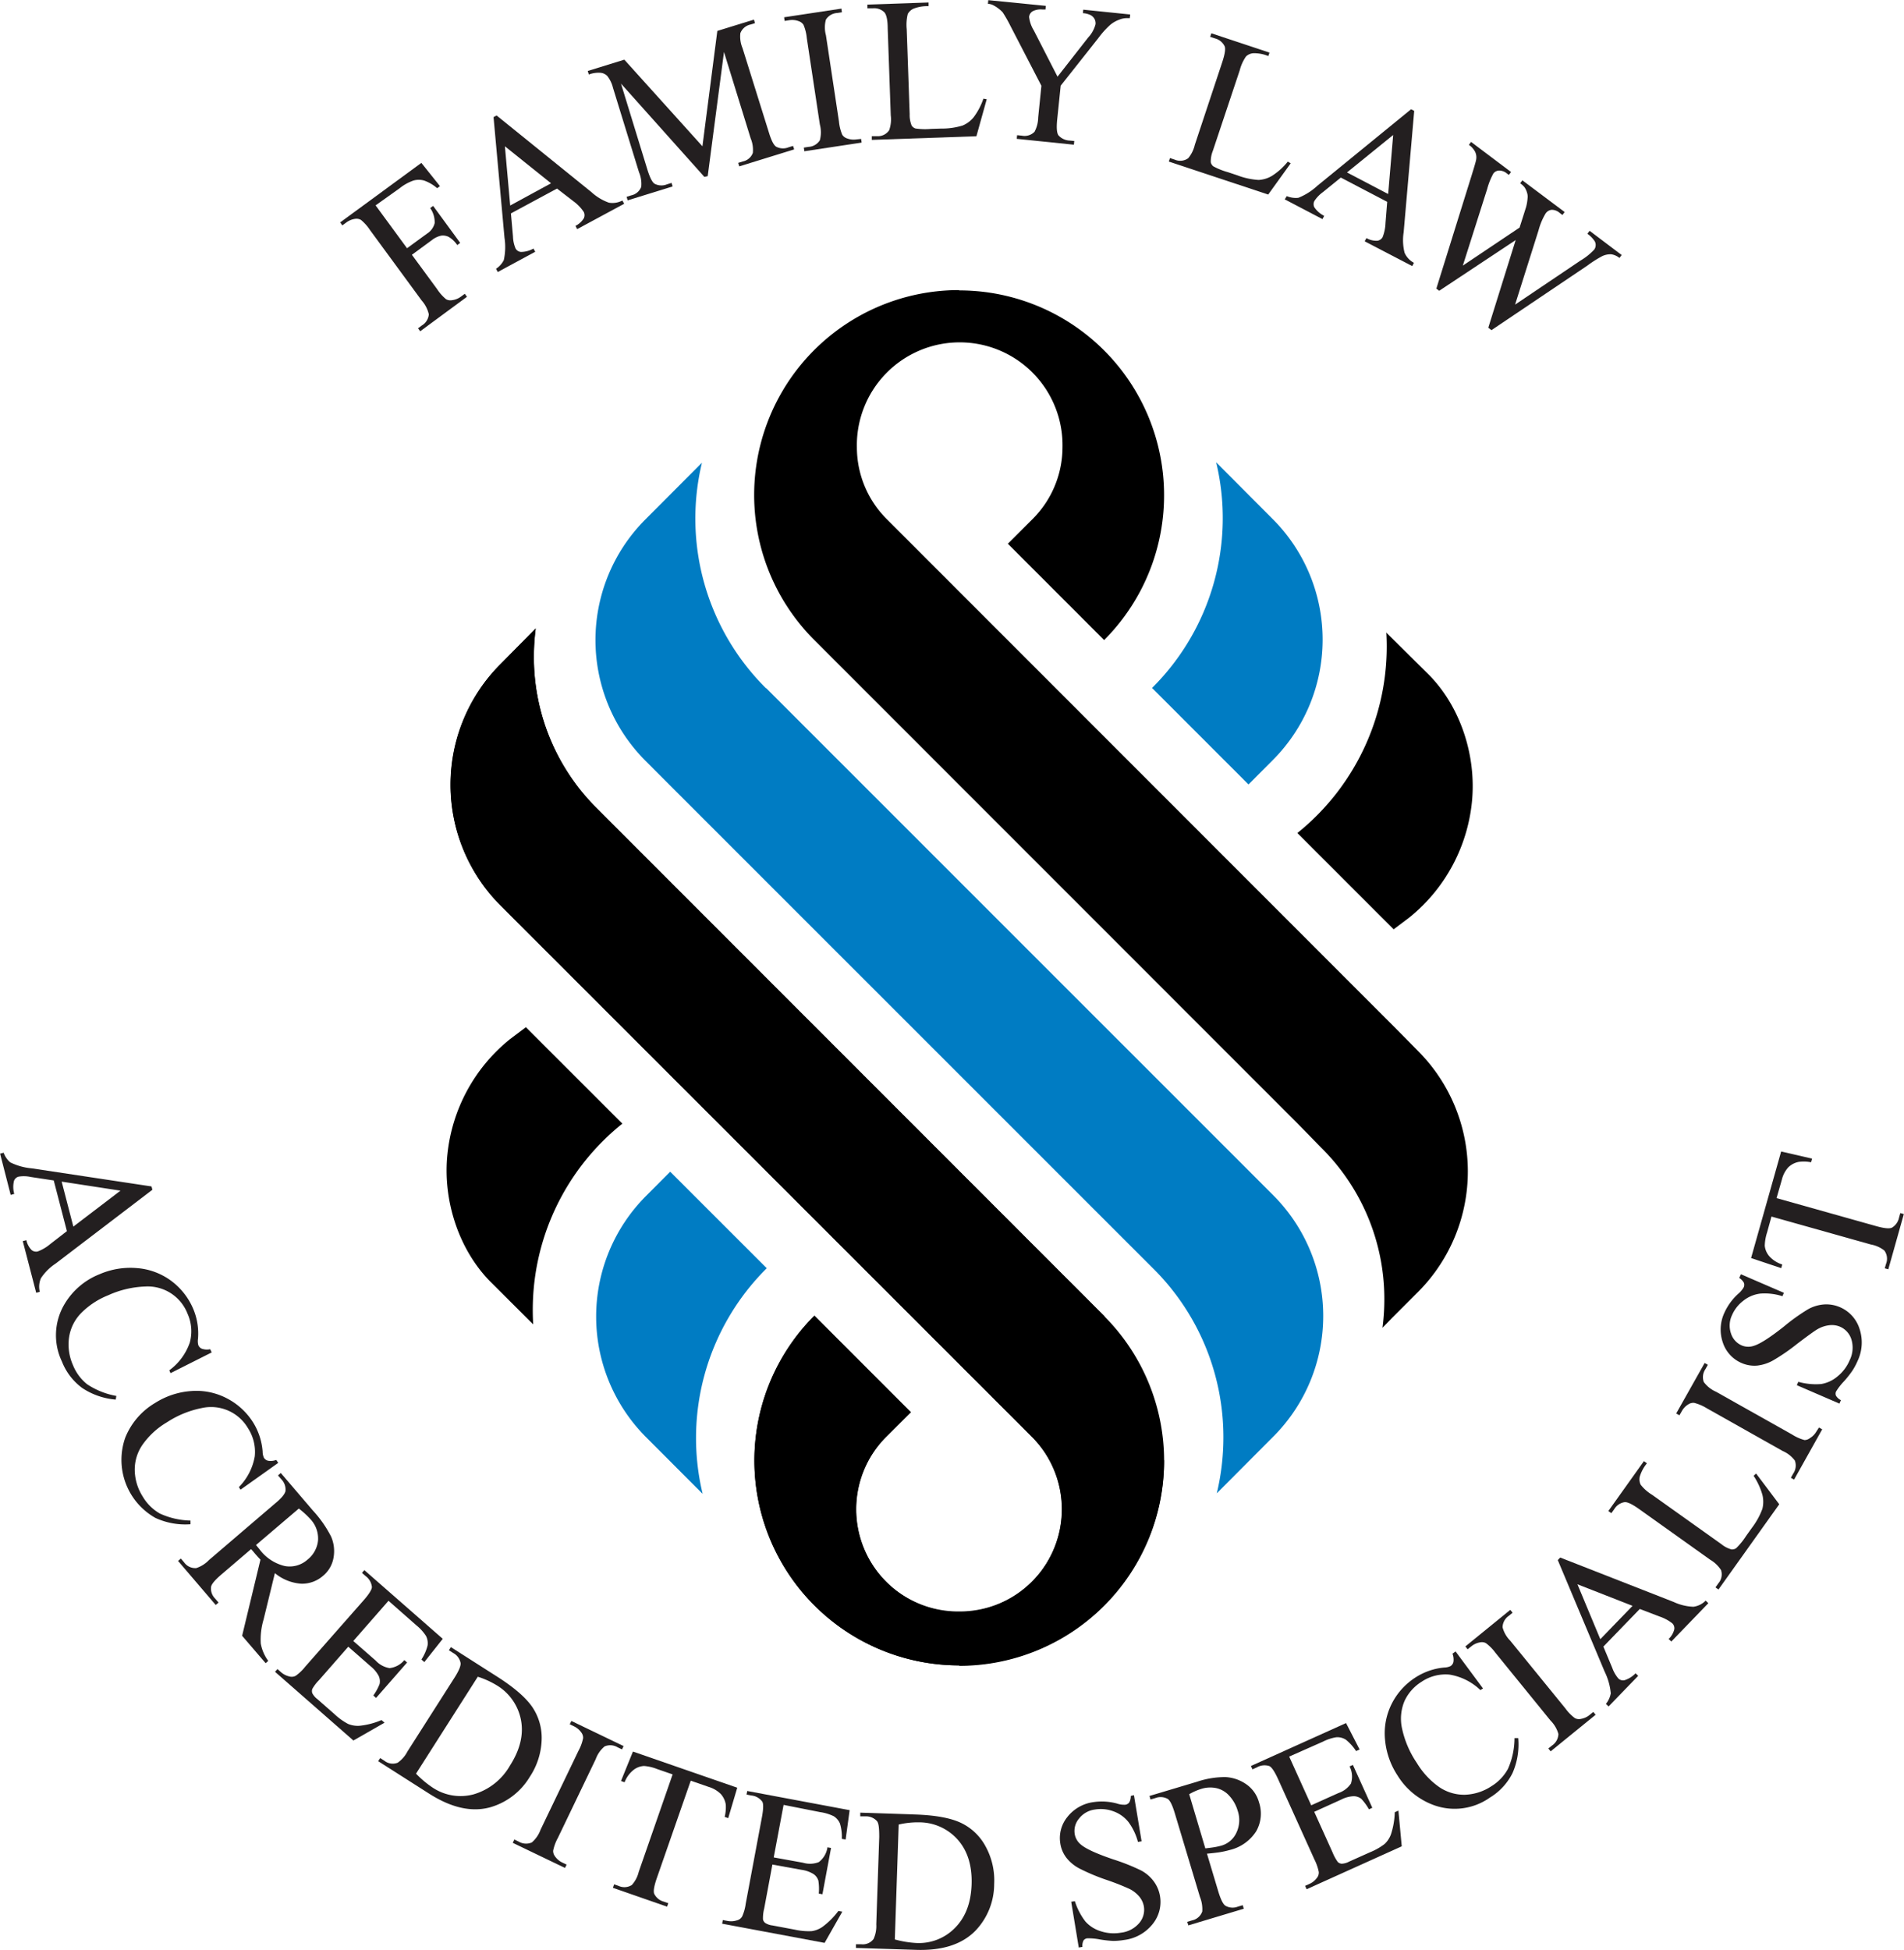 <svg id="e6435d21-d15f-4e49-a3c2-0323f3ca2bf3" data-name="Artwork" xmlns="http://www.w3.org/2000/svg" viewBox="0 0 360.32 368.98"><path d="M188.56,130.75l5.95,8.11,3.76-2.75a3.32,3.32,0,0,0,1.47-2,4.64,4.64,0,0,0-.85-2.85l.56-.41,5.12,7-.56.41a5.06,5.06,0,0,0-1.61-1.54,2.43,2.43,0,0,0-1.44-.24,4.29,4.29,0,0,0-1.77.86l-3.76,2.76,4.76,6.48a8.52,8.52,0,0,0,1.71,1.93,1.66,1.66,0,0,0,1.12.18,3.5,3.5,0,0,0,1.67-.66l.75-.55.41.57L197,154.57l-.41-.56.73-.54a2.72,2.72,0,0,0,1.31-2.1,5.87,5.87,0,0,0-1.35-2.62l-9.78-13.33a8.64,8.64,0,0,0-1.71-1.92,1.7,1.7,0,0,0-1.11-.2A3.63,3.63,0,0,0,183,134l-.73.54-.41-.57,15.36-11.26,3.52,4.4-.53.39a7.68,7.68,0,0,0-2.48-1.45,3.71,3.71,0,0,0-2,0,8.84,8.84,0,0,0-2.61,1.45Z" transform="translate(-117.48 -91.89)" style="fill:#231f20"/><path d="M222.89,127.57l-8.72,4.7.39,4.38a6.3,6.3,0,0,0,.49,2.26,1.29,1.29,0,0,0,1,.65,4.9,4.9,0,0,0,2.39-.64l.33.61-7.09,3.83-.33-.61a4.3,4.3,0,0,0,1.47-1.64,11.53,11.53,0,0,0,.13-4.25l-2.07-22.81.58-.31,17.94,14.5a9.7,9.7,0,0,0,3.31,2,4,4,0,0,0,2.55-.41l.34.62-8.89,4.79-.33-.61a3.88,3.88,0,0,0,1.58-1.43,1.37,1.37,0,0,0,0-1.19,7.87,7.87,0,0,0-1.91-2Zm-1.13-1-8.73-7,1,11.21Z" transform="translate(-117.48 -91.89)" style="fill:#231f20"/><path d="M250.78,125.36,235,107.71,240,124c.47,1.5.92,2.39,1.36,2.66a2.77,2.77,0,0,0,2.34.11l.87-.27.2.67-8.51,2.63-.2-.67.86-.27a2.6,2.6,0,0,0,1.91-1.61,5.62,5.62,0,0,0-.42-2.76l-4.93-16a5.77,5.77,0,0,0-1.09-2.24,2.06,2.06,0,0,0-1.19-.58,5.14,5.14,0,0,0-2.29.32l-.2-.67,6.92-2.14,14.78,16.39,2.82-21.83,6.93-2.14.2.67-.85.26a2.64,2.64,0,0,0-1.92,1.63A5.67,5.67,0,0,0,258,101L263,117c.46,1.5.92,2.38,1.37,2.65a2.77,2.77,0,0,0,2.34.11l.85-.26.21.66-10.39,3.21-.2-.66.86-.27a2.55,2.55,0,0,0,1.91-1.62,5.66,5.66,0,0,0-.41-2.75l-5.05-16.34-3.08,23.49Z" transform="translate(-117.48 -91.89)" style="fill:#231f20"/><path d="M280.44,118.18l.1.69-10.84,1.64-.1-.69.89-.14a2.7,2.7,0,0,0,2.14-1.25,5.78,5.78,0,0,0,0-3l-2.47-16.34a8.48,8.48,0,0,0-.62-2.5,1.73,1.73,0,0,0-.89-.69,3.52,3.52,0,0,0-1.78-.19l-.9.14-.1-.69,10.84-1.64.1.69-.91.14a2.68,2.68,0,0,0-2.12,1.25,5.58,5.58,0,0,0,0,2.95l2.47,16.34a8.48,8.48,0,0,0,.62,2.5,1.74,1.74,0,0,0,.91.69,3.57,3.57,0,0,0,1.77.19Z" transform="translate(-117.48 -91.89)" style="fill:#231f20"/><path d="M303.58,110.56l.63.11-1.95,7-19.8.69,0-.7,1,0a2.57,2.57,0,0,0,2.29-1.13,6.12,6.12,0,0,0,.3-2.81l-.58-16.5c0-1.6-.26-2.59-.63-3a2.76,2.76,0,0,0-2.21-.76l-1,0,0-.7,11.58-.4,0,.7a7.1,7.1,0,0,0-2.85.47,2.35,2.35,0,0,0-1.09,1,8.55,8.55,0,0,0-.2,2.9l.56,16.07a5.27,5.27,0,0,0,.37,2.14,1.37,1.37,0,0,0,.72.56,12.54,12.54,0,0,0,2.95.08l1.87-.06a13.42,13.42,0,0,0,4.11-.58,5.27,5.27,0,0,0,2.12-1.61A12.59,12.59,0,0,0,303.58,110.56Z" transform="translate(-117.48 -91.89)" style="fill:#231f20"/><path d="M322.48,93.72l8.88.91-.07.69-.49,0a3.79,3.79,0,0,0-1.47.28,5.6,5.6,0,0,0-1.83,1.07,16.58,16.58,0,0,0-2.17,2.43l-7.12,9-.66,6.39c-.16,1.56-.08,2.55.23,3a3,3,0,0,0,2.17,1l.83.08-.07.7-10.82-1.11.07-.69.91.09a2.62,2.62,0,0,0,2.39-.74,5.94,5.94,0,0,0,.69-2.7l.61-6-5.89-11.38a24.92,24.92,0,0,0-1.44-2.52,6.68,6.68,0,0,0-1.72-1.31,2.49,2.49,0,0,0-1.07-.3l.07-.69L315.4,93l-.07.69-.56,0a3.36,3.36,0,0,0-1.67.24,1.37,1.37,0,0,0-.87,1.17,6.17,6.17,0,0,0,.9,2.56l4.48,8.74L323.4,99a5.81,5.81,0,0,0,1.4-2.51,1.78,1.78,0,0,0-.18-1,1.82,1.82,0,0,0-.71-.72,3.82,3.82,0,0,0-1.5-.39Z" transform="translate(-117.48 -91.89)" style="fill:#231f20"/><path d="M361.19,122.47l.55.32-4.26,5.91-18.81-6.24.22-.66.91.3a2.59,2.59,0,0,0,2.54-.27,6.08,6.08,0,0,0,1.25-2.53l5.2-15.67c.5-1.52.65-2.52.44-3a2.78,2.78,0,0,0-1.82-1.47l-.91-.3.22-.67,11,3.65-.22.66a7,7,0,0,0-2.84-.54,2.27,2.27,0,0,0-1.37.6,8.08,8.08,0,0,0-1.2,2.64L347,120.44a5.4,5.4,0,0,0-.39,2.14,1.36,1.36,0,0,0,.48.78,12.89,12.89,0,0,0,2.74,1.1l1.77.59a13.65,13.65,0,0,0,4.06.89,5.46,5.46,0,0,0,2.54-.78A12.4,12.4,0,0,0,361.19,122.47Z" transform="translate(-117.48 -91.89)" style="fill:#231f20"/><path d="M380,130.08l-8.78-4.59-3.41,2.77a6.31,6.31,0,0,0-1.6,1.68,1.3,1.3,0,0,0,0,1.17,4.87,4.87,0,0,0,1.86,1.62l-.32.62-7.14-3.74L361,129a4.4,4.4,0,0,0,2.18.32,11.62,11.62,0,0,0,3.6-2.28l17.74-14.48.59.31-2,23a9.69,9.69,0,0,0,.18,3.85,3.94,3.94,0,0,0,1.77,1.9l-.32.62-9-4.69.33-.61a3.81,3.81,0,0,0,2.06.5,1.33,1.33,0,0,0,1-.68,8.07,8.07,0,0,0,.55-2.68Zm.18-1.48.95-11.17-8.74,7.09Z" transform="translate(-117.48 -91.89)" style="fill:#231f20"/><path d="M424.37,140.14l-.42.56a3.26,3.26,0,0,0-1.51-.69,3.58,3.58,0,0,0-1.76.35,22.79,22.79,0,0,0-2.84,1.81l-18.11,12.19-.6-.46,5.18-16.58-14.47,9.59-.54-.41L396,125c.5-1.61.78-2.57.83-2.89a2.41,2.41,0,0,0-.18-1.47,3.61,3.61,0,0,0-1.19-1.34l.41-.56,7.57,5.7-.42.55-.36-.27a2.28,2.28,0,0,0-1.49-.56,1.41,1.41,0,0,0-1.08.56,13.12,13.12,0,0,0-1.17,2.93l-4.61,14.5,10.74-7.2.69-2.17.55-1.74a9.38,9.38,0,0,0,.29-1.86,2.38,2.38,0,0,0-.12-.84,3.57,3.57,0,0,0-.46-1,3.65,3.65,0,0,0-.84-.77l.42-.56,8,6-.42.56-.54-.41a2.26,2.26,0,0,0-1.51-.57,1.59,1.59,0,0,0-1.13.69,12.24,12.24,0,0,0-1.34,3.19l-4.44,14.06,12.37-8.33a11.7,11.7,0,0,0,2.61-2.09,1.46,1.46,0,0,0,.27-.82,1.39,1.39,0,0,0-.23-.83,5.44,5.44,0,0,0-1.34-1.34l.42-.56Z" transform="translate(-117.48 -91.89)" style="fill:#231f20"/><path d="M130.14,324.84l-2.49-9.59-4.35-.66a6.07,6.07,0,0,0-2.31-.06,1.28,1.28,0,0,0-.86.8,4.83,4.83,0,0,0,.05,2.47l-.68.18-2-7.8.67-.18a4.24,4.24,0,0,0,1.24,1.82,11.48,11.48,0,0,0,4.09,1.14l22.65,3.42.17.63-18.36,14a9.67,9.67,0,0,0-2.73,2.73,4,4,0,0,0-.22,2.58l-.68.18-2.54-9.77.68-.18a3.74,3.74,0,0,0,1,1.87,1.32,1.32,0,0,0,1.16.26,8,8,0,0,0,2.35-1.39Zm1.22-.86,8.92-6.8-11.13-1.71Z" transform="translate(-117.48 -91.89)" style="fill:#231f20"/><path d="M157.54,347.79l-7.79,3.92-.23-.54a10.93,10.93,0,0,0,3.88-5.26,8.09,8.09,0,0,0-.44-5.47,8.07,8.07,0,0,0-8-5.12,18.42,18.42,0,0,0-7,1.65,15,15,0,0,0-5.11,3.36,8.31,8.31,0,0,0-2.3,4.61,9.62,9.62,0,0,0,.73,5.23,8.84,8.84,0,0,0,2.69,3.64,14.54,14.54,0,0,0,5.53,2.21l-.12.69a13.4,13.4,0,0,1-6.35-2.2,11.34,11.34,0,0,1-3.83-5,11.51,11.51,0,0,1,.52-10.91,13.46,13.46,0,0,1,6.6-5.61,14.66,14.66,0,0,1,7.16-1.15,12.45,12.45,0,0,1,6.42,2.42,12.83,12.83,0,0,1,4.18,5.37,12,12,0,0,1,.87,5.58,2.9,2.9,0,0,0,.06,1.2,1.24,1.24,0,0,0,.67.68,2.93,2.93,0,0,0,1.58.09Z" transform="translate(-117.48 -91.89)" style="fill:#231f20"/><path d="M170.13,368.69,163,373.76l-.31-.49a10.94,10.94,0,0,0,3-5.8,8.2,8.2,0,0,0-1.28-5.34,8.09,8.09,0,0,0-8.73-3.82,18.62,18.62,0,0,0-6.61,2.7,14.84,14.84,0,0,0-4.53,4.12,8.25,8.25,0,0,0-1.56,4.9,9.57,9.57,0,0,0,1.53,5.06,8.82,8.82,0,0,0,3.22,3.18,14.56,14.56,0,0,0,5.8,1.33v.7a13.52,13.52,0,0,1-6.62-1.19,12.6,12.6,0,0,1-5.72-15.21,13.44,13.44,0,0,1,5.66-6.56,14.6,14.6,0,0,1,6.89-2.25,12.45,12.45,0,0,1,6.72,1.41,12.83,12.83,0,0,1,5,4.66,12.2,12.2,0,0,1,1.72,5.37,2.88,2.88,0,0,0,.24,1.18,1.27,1.27,0,0,0,.77.57,3,3,0,0,0,1.58-.15Z" transform="translate(-117.48 -91.89)" style="fill:#231f20"/><path d="M167.75,406.59l-4.45-5.19L166.77,387c-.44-.47-.79-.86-1.05-1.16l-.34-.41L165,385l-5.65,4.83c-1.22,1.05-1.87,1.83-1.93,2.35a2.67,2.67,0,0,0,.77,2.18l.65.76-.54.45-7.12-8.33.53-.45.62.73a2.57,2.57,0,0,0,2.31,1.07,5.89,5.89,0,0,0,2.37-1.5l12.56-10.75c1.23-1,1.87-1.83,1.94-2.35a2.78,2.78,0,0,0-.79-2.2l-.63-.73.53-.46,6.06,7.09a22,22,0,0,1,3.46,4.95,6.89,6.89,0,0,1,.47,3.92,5.67,5.67,0,0,1-2,3.5,6,6,0,0,1-4.11,1.49,8.73,8.73,0,0,1-5-2l-2.14,8.78a13.14,13.14,0,0,0-.53,4.55,7.86,7.86,0,0,0,1.41,3.27Zm-1.82-22.36.39.48.28.34a8.34,8.34,0,0,0,4.79,3.16,5.07,5.07,0,0,0,4.28-1.21,5.29,5.29,0,0,0,2-3.67,5.37,5.37,0,0,0-1.45-4,16.57,16.57,0,0,0-2.19-2Z" transform="translate(-117.48 -91.89)" style="fill:#231f20"/><path d="M191,394.78l-6.66,7.61,4.23,3.7a4.55,4.55,0,0,0,2.63,1.43A4.22,4.22,0,0,0,194,406l.52.46-5.87,6.7-.52-.46a9.83,9.83,0,0,0,1.18-2.15,2.39,2.39,0,0,0-.15-1.52,5.79,5.79,0,0,0-1.54-1.85l-4.23-3.71-5.56,6.35a7.51,7.51,0,0,0-1.25,1.65,1.19,1.19,0,0,0,0,.79,3.28,3.28,0,0,0,.94,1.11l3.26,2.86a11.81,11.81,0,0,0,2.57,1.85,4.77,4.77,0,0,0,2.2.35,14.27,14.27,0,0,0,4.13-1.08l.57.5-5.89,3.37-14.83-13,.46-.52.68.6a3.65,3.65,0,0,0,1.58.8,1.58,1.58,0,0,0,1.21-.14,8.75,8.75,0,0,0,1.79-1.72l11-12.5c1.07-1.22,1.61-2.08,1.61-2.58a2.93,2.93,0,0,0-1.2-2.06l-.68-.6.45-.52,14.84,13-3.49,4.4-.55-.49a8.73,8.73,0,0,0,1.17-2.66,3,3,0,0,0-.31-1.81,8.57,8.57,0,0,0-1.82-2Z" transform="translate(-117.48 -91.89)" style="fill:#231f20"/><path d="M189.05,425.13l.38-.59.81.52a2.54,2.54,0,0,0,2.5.36,5.88,5.88,0,0,0,1.85-2.13l8.89-13.94c.86-1.35,1.24-2.29,1.16-2.82a2.73,2.73,0,0,0-1.4-1.87l-.81-.52.38-.59,8.78,5.6q4.84,3.09,6.66,5.79a10.39,10.39,0,0,1,1.73,6.25,13.42,13.42,0,0,1-2.24,6.9,12.87,12.87,0,0,1-7.54,5.78q-5.22,1.41-11.5-2.59Zm7.16,2.36a18.79,18.79,0,0,0,3.1,2.61,9.51,9.51,0,0,0,7.78,1.31,11.7,11.7,0,0,0,6.92-5.48q2.85-4.47,2.06-8.6a9.81,9.81,0,0,0-4.61-6.57,16.5,16.5,0,0,0-3.56-1.61Z" transform="translate(-117.48 -91.89)" style="fill:#231f20"/><path d="M224.71,444.7l-.31.63-9.88-4.75.3-.63.82.4a2.76,2.76,0,0,0,2.48.16,5.76,5.76,0,0,0,1.66-2.42l7.16-14.9a8.51,8.51,0,0,0,.89-2.42,1.67,1.67,0,0,0-.34-1.07,3.63,3.63,0,0,0-1.37-1.16l-.82-.39.31-.63,9.88,4.75-.3.63-.84-.4a2.69,2.69,0,0,0-2.46-.16,5.58,5.58,0,0,0-1.68,2.42l-7.16,14.9a8.4,8.4,0,0,0-.89,2.42,1.68,1.68,0,0,0,.36,1.07,3.47,3.47,0,0,0,1.35,1.15Z" transform="translate(-117.48 -91.89)" style="fill:#231f20"/><path d="M257,430.15l-1.71,5.76-.67-.24a7.65,7.65,0,0,0,.21-2.32,3.87,3.87,0,0,0-.94-2A5.48,5.48,0,0,0,251.6,430l-3.4-1.18-6.43,18.46c-.51,1.49-.68,2.47-.48,2.95a2.81,2.81,0,0,0,1.82,1.48l.84.29-.23.66-10.25-3.57.23-.66.85.3a2.61,2.61,0,0,0,2.5-.17,5.63,5.63,0,0,0,1.3-2.47l6.42-18.46-2.9-1a8.39,8.39,0,0,0-2.5-.59,3.47,3.47,0,0,0-2,.75,5.46,5.46,0,0,0-1.69,2.33l-.68-.24,2.26-5.57Z" transform="translate(-117.48 -91.89)" style="fill:#231f20"/><path d="M265.77,433.4l-1.87,9.94,5.53,1a4.6,4.6,0,0,0,3-.11,4.27,4.27,0,0,0,1.64-2.8l.68.12-1.63,8.76-.69-.13a9.9,9.9,0,0,0-.08-2.45,2.33,2.33,0,0,0-.9-1.23,5.78,5.78,0,0,0-2.27-.81l-5.53-1L262.1,453a7.45,7.45,0,0,0-.23,2.06,1.17,1.17,0,0,0,.41.67,3.2,3.2,0,0,0,1.37.48l4.26.8a12,12,0,0,0,3.16.28,4.7,4.7,0,0,0,2.07-.82,14.52,14.52,0,0,0,3-3l.74.14-3.35,5.9-19.39-3.63.13-.69.89.17a3.55,3.55,0,0,0,1.77-.11,1.56,1.56,0,0,0,1-.74,8.7,8.7,0,0,0,.67-2.39l3.06-16.34c.3-1.6.32-2.61.07-3a2.91,2.91,0,0,0-2.08-1.16l-.89-.17.13-.68,19.38,3.63-.76,5.56-.72-.13a8.84,8.84,0,0,0-.35-2.89,3,3,0,0,0-1.19-1.4,8.62,8.62,0,0,0-2.56-.77Z" transform="translate(-117.48 -91.89)" style="fill:#231f20"/><path d="M279.46,460.47l0-.7,1,0a2.54,2.54,0,0,0,2.34-1,5.92,5.92,0,0,0,.51-2.78l.56-16.52c0-1.6-.09-2.6-.43-3a2.76,2.76,0,0,0-2.16-.9l-1,0,0-.7,10.41.35c3.82.13,6.72.66,8.68,1.6a10.32,10.32,0,0,1,4.66,4.5,13.35,13.35,0,0,1,1.59,7.08,12.78,12.78,0,0,1-3.55,8.81q-3.78,3.87-11.23,3.62Zm7.36-1.61a19.27,19.27,0,0,0,4,.67,9.55,9.55,0,0,0,7.36-2.83c2-2,3.05-4.73,3.17-8.24s-.75-6.35-2.6-8.45a9.76,9.76,0,0,0-7.31-3.31,15.81,15.81,0,0,0-3.89.42Z" transform="translate(-117.48 -91.89)" style="fill:#231f20"/><path d="M332.07,431.56l1.45,8.73-.69.12A11.08,11.08,0,0,0,331,436.6a6.37,6.37,0,0,0-2.86-2,6.86,6.86,0,0,0-3.46-.32,4.52,4.52,0,0,0-3,1.71,3.61,3.61,0,0,0-.82,2.9,3.22,3.22,0,0,0,1.15,2q1.38,1.2,6.11,2.81a39.19,39.19,0,0,1,5.31,2.11,7.16,7.16,0,0,1,2.39,2.06,6.48,6.48,0,0,1,1.18,2.77,6.63,6.63,0,0,1-1.4,5.32,8.15,8.15,0,0,1-5.38,3,13,13,0,0,1-2.1.18,21.58,21.58,0,0,1-2.5-.28,11.33,11.33,0,0,0-2.4-.21,1,1,0,0,0-.69.4,2.27,2.27,0,0,0-.21,1.22l-.69.12-1.43-8.66.69-.11a12.44,12.44,0,0,0,2,3.85,6.4,6.4,0,0,0,2.88,1.83,7.88,7.88,0,0,0,3.84.28,5.34,5.34,0,0,0,3.48-1.84,3.86,3.86,0,0,0,.86-3.13,4,4,0,0,0-.82-1.8,5.82,5.82,0,0,0-1.88-1.5,45.92,45.92,0,0,0-4.37-1.72,38.85,38.85,0,0,1-5.08-2.13,7.63,7.63,0,0,1-2.47-2,5.9,5.9,0,0,1-1.19-2.74,6.31,6.31,0,0,1,1.31-5,7.54,7.54,0,0,1,5-2.85,10.83,10.83,0,0,1,4.43.28,4.21,4.21,0,0,0,1.54.22,1.11,1.11,0,0,0,.75-.42,2.36,2.36,0,0,0,.3-1.24Z" transform="translate(-117.48 -91.89)" style="fill:#231f20"/><path d="M345.89,442.63l2.14,7.14c.47,1.54.92,2.45,1.37,2.72a2.72,2.72,0,0,0,2.32.17l.94-.28.2.67-10.5,3.15-.2-.67.92-.28a2.59,2.59,0,0,0,1.92-1.68,6.22,6.22,0,0,0-.44-2.76L339.81,435q-.69-2.31-1.35-2.73a2.75,2.75,0,0,0-2.33-.16l-.92.27-.2-.67,9-2.69a16.66,16.66,0,0,1,5.39-.88,7.57,7.57,0,0,1,3.89,1.33,6.1,6.1,0,0,1,2.44,3.42,6.73,6.73,0,0,1-.51,5.48,8.19,8.19,0,0,1-5,3.56,17.9,17.9,0,0,1-2,.44C347.5,442.47,346.73,442.56,345.89,442.63Zm-.31-1c.68-.08,1.27-.15,1.79-.24a12.9,12.9,0,0,0,1.29-.29,4.49,4.49,0,0,0,2.8-2.43,5.53,5.53,0,0,0,.24-4.18,7.07,7.07,0,0,0-1.54-2.76,4.63,4.63,0,0,0-2.45-1.49,5.62,5.62,0,0,0-2.92.14,10.76,10.76,0,0,0-2.26,1Z" transform="translate(-117.48 -91.89)" style="fill:#231f20"/><path d="M361.45,424.26l4.17,9.22,5.12-2.31a4.64,4.64,0,0,0,2.4-1.81,4.26,4.26,0,0,0-.26-3.24l.63-.28,3.67,8.11-.64.29a10.1,10.1,0,0,0-1.46-2,2.38,2.38,0,0,0-1.45-.48,5.64,5.64,0,0,0-2.32.63l-5.12,2.32,3.47,7.68a8.24,8.24,0,0,0,1,1.83,1.19,1.19,0,0,0,.72.31,3.2,3.2,0,0,0,1.4-.39l4-1.79a11.59,11.59,0,0,0,2.75-1.57A4.73,4.73,0,0,0,380.7,439a14.63,14.63,0,0,0,.73-4.21l.69-.31.63,6.76-18,8.12-.29-.64.83-.37a3.52,3.52,0,0,0,1.38-1.1,1.58,1.58,0,0,0,.38-1.16,9.28,9.28,0,0,0-.82-2.35l-6.85-15.15c-.67-1.48-1.23-2.32-1.68-2.53a2.93,2.93,0,0,0-2.38.25l-.82.37-.29-.64,18-8.12,2.57,5-.67.3a9.11,9.11,0,0,0-1.94-2.16,3,3,0,0,0-1.78-.46,8.48,8.48,0,0,0-2.54.83Z" transform="translate(-117.48 -91.89)" style="fill:#231f20"/><path d="M392.94,404.37l5.19,7-.49.31a11,11,0,0,0-5.85-2.93,8.1,8.1,0,0,0-5.31,1.37,8.47,8.47,0,0,0-3.18,3.57,8.61,8.61,0,0,0-.5,5.22,18.52,18.52,0,0,0,2.81,6.56A15,15,0,0,0,389.8,430a8.34,8.34,0,0,0,4.93,1.48,9.66,9.66,0,0,0,5-1.62,8.76,8.76,0,0,0,3.12-3.27,14.37,14.37,0,0,0,1.24-5.83h.7a13.4,13.4,0,0,1-1.08,6.63,11.35,11.35,0,0,1-4.28,4.63,11.54,11.54,0,0,1-10.84,1.34,13.47,13.47,0,0,1-6.65-5.55,14.65,14.65,0,0,1-2.36-6.85,12.4,12.4,0,0,1,1.3-6.74,12.73,12.73,0,0,1,4.58-5,12,12,0,0,1,5.34-1.81,2.92,2.92,0,0,0,1.18-.27,1.24,1.24,0,0,0,.55-.78,3,3,0,0,0-.18-1.57Z" transform="translate(-117.48 -91.89)" style="fill:#231f20"/><path d="M419,415.81l.44.54-8.51,6.92-.44-.54.71-.57a2.73,2.73,0,0,0,1.2-2.17,5.79,5.79,0,0,0-1.49-2.54l-10.43-12.83a8.35,8.35,0,0,0-1.81-1.83,1.65,1.65,0,0,0-1.11-.14,3.53,3.53,0,0,0-1.63.74l-.71.57-.43-.54,8.5-6.92.44.54-.72.59a2.7,2.7,0,0,0-1.18,2.16,5.59,5.59,0,0,0,1.46,2.55l10.44,12.82a8.23,8.23,0,0,0,1.81,1.84,1.69,1.69,0,0,0,1.12.13,3.52,3.52,0,0,0,1.62-.73Z" transform="translate(-117.48 -91.89)" style="fill:#231f20"/><path d="M427.8,396.33l-6.89,7.12,1.69,4.05a6.27,6.27,0,0,0,1.16,2,1.29,1.29,0,0,0,1.12.32A4.91,4.91,0,0,0,427,408.5l.5.48-5.6,5.79-.51-.48a4.35,4.35,0,0,0,.92-2,11.75,11.75,0,0,0-1.16-4.1l-8.87-21.11.46-.48L434.2,395a9.71,9.71,0,0,0,3.75.91,4,4,0,0,0,2.32-1.16l.5.49-7,7.25-.51-.48a3.72,3.72,0,0,0,1.07-1.84,1.28,1.28,0,0,0-.38-1.12,7.93,7.93,0,0,0-2.41-1.29Zm-1.37-.59L416,391.66l4.33,10.39Z" transform="translate(-117.48 -91.89)" style="fill:#231f20"/><path d="M449.34,371.13l.47-.43,4.38,5.82-11.5,16.13-.57-.4.56-.79a2.57,2.57,0,0,0,.49-2.5,6.19,6.19,0,0,0-2.05-1.95l-13.44-9.58c-1.31-.93-2.22-1.36-2.75-1.31a2.77,2.77,0,0,0-1.95,1.3l-.56.78-.57-.4,6.73-9.44.57.41a7.21,7.21,0,0,0-1.36,2.54,2.35,2.35,0,0,0,.17,1.5,8,8,0,0,0,2.17,1.92l13.1,9.33a5.19,5.19,0,0,0,1.92,1,1.39,1.39,0,0,0,.89-.23,12.68,12.68,0,0,0,1.86-2.29L449,381a13.81,13.81,0,0,0,2-3.62,5.55,5.55,0,0,0,0-2.66A13.05,13.05,0,0,0,449.34,371.13Z" transform="translate(-117.48 -91.89)" style="fill:#231f20"/><path d="M461.71,362l.61.34L457,371.85l-.61-.34.44-.79a2.7,2.7,0,0,0,.32-2.46,5.68,5.68,0,0,0-2.31-1.82l-14.4-8.11a8.59,8.59,0,0,0-2.36-1,1.73,1.73,0,0,0-1.09.28,3.48,3.48,0,0,0-1.24,1.29l-.45.79-.61-.35,5.38-9.55.61.34-.45.81a2.69,2.69,0,0,0-.32,2.44,5.69,5.69,0,0,0,2.3,1.84l14.41,8.1a8.41,8.41,0,0,0,2.36,1.05A1.7,1.7,0,0,0,460,364a3.54,3.54,0,0,0,1.24-1.28Z" transform="translate(-117.48 -91.89)" style="fill:#231f20"/><path d="M446.94,333l8.13,3.51-.28.64a10.9,10.9,0,0,0-4.21-.49,6.36,6.36,0,0,0-3.19,1.35,6.86,6.86,0,0,0-2.14,2.73,4.59,4.59,0,0,0-.19,3.46,3.64,3.64,0,0,0,2,2.25,3.18,3.18,0,0,0,2.28.1c1.17-.34,3.06-1.55,5.67-3.61a37.36,37.36,0,0,1,4.65-3.33,7.27,7.27,0,0,1,3-.9,6.5,6.5,0,0,1,3,.51,6.62,6.62,0,0,1,3.71,4.06,8.16,8.16,0,0,1-.37,6.16,11.92,11.92,0,0,1-1,1.85,19.74,19.74,0,0,1-1.59,2,11,11,0,0,0-1.47,1.9,1,1,0,0,0,0,.8,2.24,2.24,0,0,0,.92.83l-.28.65-8.06-3.48.28-.64a12.25,12.25,0,0,0,4.31.42,6.33,6.33,0,0,0,3.09-1.43,7.86,7.86,0,0,0,2.32-3.08,5.36,5.36,0,0,0,.33-3.92,3.87,3.87,0,0,0-2.16-2.42,4,4,0,0,0-2-.28,5.8,5.8,0,0,0-2.29.77c-.54.31-1.8,1.22-3.8,2.74a37.85,37.85,0,0,1-4.54,3.13,7.93,7.93,0,0,1-3.05,1,6.08,6.08,0,0,1-2.95-.49,6.35,6.35,0,0,1-3.53-3.83,7.53,7.53,0,0,1,.3-5.72,10.82,10.82,0,0,1,2.63-3.57,4.62,4.62,0,0,0,1-1.19,1.15,1.15,0,0,0,.05-.85,2.4,2.4,0,0,0-.89-.93Z" transform="translate(-117.48 -91.89)" style="fill:#231f20"/><path d="M454.55,309.77l5.85,1.35-.19.69a7,7,0,0,0-2.34-.07,3.82,3.82,0,0,0-2,1.06,5.38,5.38,0,0,0-1.19,2.32l-1,3.47,18.82,5.29c1.52.43,2.51.53,3,.31a2.86,2.86,0,0,0,1.36-1.91l.24-.86.67.19-2.94,10.45-.67-.19.25-.87a2.62,2.62,0,0,0-.32-2.48,5.73,5.73,0,0,0-2.55-1.15l-18.82-5.29-.83,3a8.91,8.91,0,0,0-.44,2.53,3.58,3.58,0,0,0,.88,2,5.51,5.51,0,0,0,2.43,1.54l-.2.69-5.7-1.91Z" transform="translate(-117.48 -91.89)" style="fill:#231f20"/><path d="M335.5,222.06a45.28,45.28,0,0,0,12.13-42.7l10.84,10.88a32.27,32.27,0,0,1-.16,45.51l-4.56,4.57-18.26-18.27Z" transform="translate(-117.48 -91.89)" style="fill:#007cc3"/><path d="M262.58,331.86a45.26,45.26,0,0,0-12.13,42.69l-10.86-10.88a32.3,32.3,0,0,1,.17-45.51l4.55-4.57,18.28,18.27Z" transform="translate(-117.48 -91.89)" style="fill:#007cc3"/><path d="M262.43,222.11h0a45.26,45.26,0,0,1-12.11-42.67l-10.85,10.88a32.3,32.3,0,0,0,.15,45.51l5.81,5.82,90.16,90.14A44.94,44.94,0,0,1,349,363.87a45.46,45.46,0,0,1-1.25,10.58l10.84-10.88a32.3,32.3,0,0,0-.15-45.51l-4.09-4.1-91.86-91.85" transform="translate(-117.48 -91.89)" style="fill:#007cc3"/><path d="M299,407a38.75,38.75,0,0,1-27.4-66.15l18.25,18.25-4.58,4.57A19.33,19.33,0,0,0,299,396.8a19.34,19.34,0,0,0,13.72-33.09L216.78,267.8l-4.57-4.58a32.29,32.29,0,0,1-.15-45.5l4.95-5,1.86-1.9a41.82,41.82,0,0,0-.35,5.39,40.3,40.3,0,0,0,12,28.73l95.94,96A38.77,38.77,0,0,1,299,407.09" transform="translate(-117.48 -91.89)"/><path d="M299,146.78A38.77,38.77,0,0,0,271.59,213l91.35,91.37,4.52,4.63a40.27,40.27,0,0,1,12,28.74,41.55,41.55,0,0,1-.35,5.38l1.85-1.9,5-5a32.28,32.28,0,0,0-.16-45.5l-4.53-4.59-95.89-95.93a19.2,19.2,0,0,1-5.74-13.63,19.46,19.46,0,1,1,38.91,0,19.22,19.22,0,0,1-5.76,13.63l-4.58,4.57L326.43,213A38.76,38.76,0,0,0,299,146.84" transform="translate(-117.48 -91.89)"/><path d="M337.76,368.24a38.76,38.76,0,1,1-66.17-27.4l18.25,18.26-4.58,4.57a19.45,19.45,0,1,0,27.42,0l0,0-95.92-95.9-4.57-4.57a32.28,32.28,0,0,1-.15-45.51l4.95-5,1.86-1.9a41.59,41.59,0,0,0-.35,5.39,40.26,40.26,0,0,0,12,28.72l95.94,96" transform="translate(-117.48 -91.89)"/><path d="M379.79,211.55l8.08,8c6,6.05,9.07,15.41,8.15,24.2a32.22,32.22,0,0,1-11.8,21.72l-3,2.26L363,249.51h0a45.26,45.26,0,0,0,16.83-38" transform="translate(-117.48 -91.89)"/><path d="M218.38,342.48l-8.07-8.05c-6-6.05-9.08-15.42-8.15-24.2A32.15,32.15,0,0,1,214,288.51l3-2.26,18.26,18.25h0A45.15,45.15,0,0,0,218.55,335a46.42,46.42,0,0,0-.17,7.44" transform="translate(-117.48 -91.89)"/></svg>